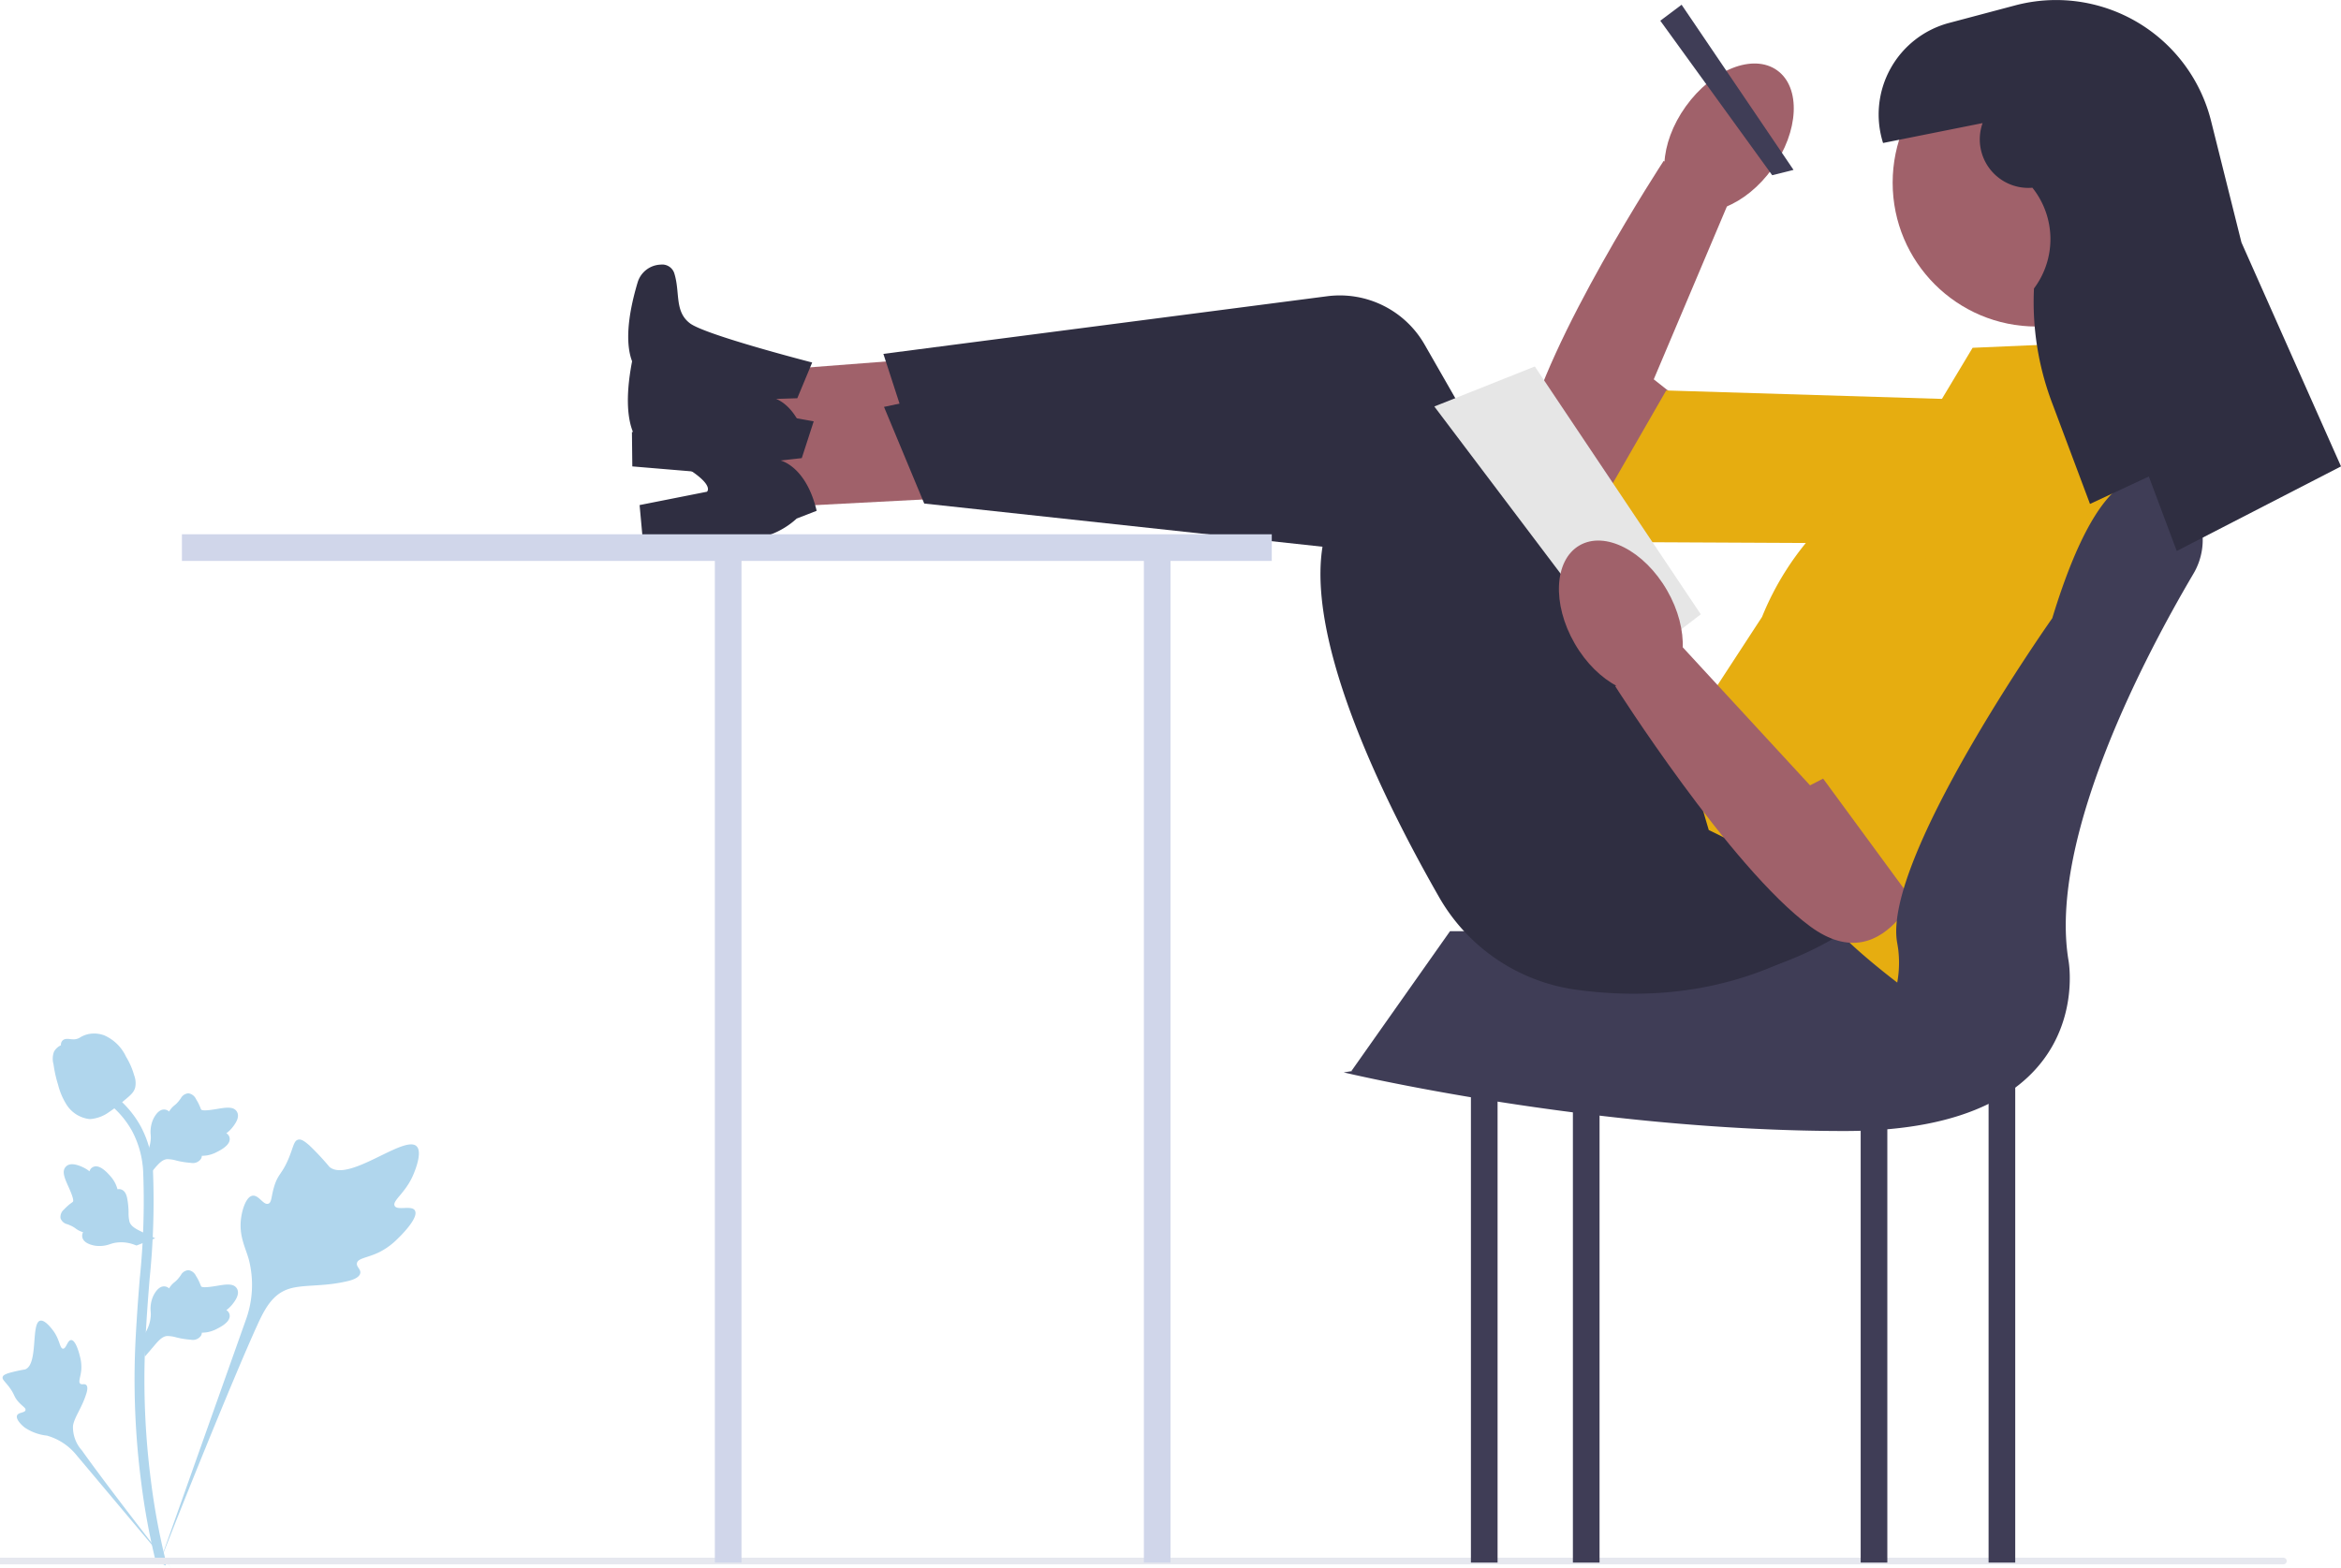 <svg xmlns="http://www.w3.org/2000/svg" width="241.736" height="162" viewBox="0 0 241.736 162">
  <g id="Group_2059" data-name="Group 2059" transform="translate(-787.856 -147)">
    <g id="Group_2051" data-name="Group 2051" transform="translate(788.12 253.753)">
      <path id="Path_377" data-name="Path 377" d="M66.9,297.961c-.342-.577-1.821.041-2.093-.482s1.1-1.316,1.889-3.131c.142-.327,1.034-2.39.373-3.026-1.252-1.206-6.982,3.772-8.987,2.143A26.792,26.792,0,0,0,56,291.235c-.53-.461-.85-.669-1.16-.592-.44.11-.475.7-.947,1.857-.708,1.736-1.126,1.632-1.538,3.017-.306,1.028-.236,1.626-.6,1.743-.51.165-.979-.926-1.624-.828s-1.057,1.37-1.183,2.321c-.236,1.784.419,2.962.782,4.2a10.549,10.549,0,0,1-.283,6.289l-9.022,25.42c1.992-5.216,7.759-19.515,10.183-24.829.7-1.534,1.472-3.09,3.058-3.7,1.527-.591,3.624-.238,6.3-.882.312-.075,1.179-.3,1.288-.805.09-.421-.42-.657-.341-1.051.105-.529,1.107-.536,2.339-1.147a7.289,7.289,0,0,0,1.875-1.383c.14-.133,2.226-2.131,1.77-2.9Z" transform="translate(-24.318 -279.677)" fill="#b0d6ed"/>
      <path id="Path_378" data-name="Path 378" d="M7.734,338.823c-.382,0-.505.906-.841.888s-.327-.921-.992-1.83c-.12-.164-.875-1.2-1.377-1.056-.953.266-.163,4.515-1.541,5.029a15.239,15.239,0,0,0-1.694.377c-.379.127-.574.224-.625.4-.073.248.206.435.638,1,.648.848.476,1.023,1.037,1.625.416.447.73.585.683.8-.066.3-.737.213-.875.558s.367.914.8,1.25a5.072,5.072,0,0,0,2.287.828,6.006,6.006,0,0,1,3,1.953L18.109,362.4c-1.985-2.483-7.339-9.439-9.248-12.161a3.583,3.583,0,0,1-.935-2.57c.15-.92.929-1.848,1.384-3.346.053-.175.195-.664-.024-.864-.181-.166-.443.016-.614-.136-.229-.2.057-.7.112-1.479a4.15,4.15,0,0,0-.138-1.319c-.025-.107-.4-1.707-.912-1.705h0Z" transform="translate(-0.651 -307.156)" fill="#b0d6ed"/>
      <path id="Path_379" data-name="Path 379" d="M36.6,332.882l-.23-2.053.105-.156a3.8,3.8,0,0,0,.737-2.089c0-.106,0-.212-.009-.32a3.211,3.211,0,0,1,.233-1.581c.156-.346.593-1.147,1.25-1.048a.744.744,0,0,1,.412.2l.047-.073a2.258,2.258,0,0,1,.523-.575,2.64,2.64,0,0,0,.438-.443c.085-.106.152-.2.208-.278a.964.964,0,0,1,.783-.514,1.029,1.029,0,0,1,.782.595,4.948,4.948,0,0,1,.454.9,1.55,1.55,0,0,0,.077.176c.135.2,1.23.013,1.643-.055.927-.155,1.729-.288,2.06.3.237.418.061.971-.539,1.688a3.351,3.351,0,0,1-.562.525.687.687,0,0,1,.33.431h0c.125.5-.3,1-1.271,1.484a3.416,3.416,0,0,1-1.017.363,4,4,0,0,1-.57.051.675.675,0,0,1-.084.3,1.015,1.015,0,0,1-1.057.425,8.286,8.286,0,0,1-1.5-.241,3.628,3.628,0,0,0-.945-.141c-.467.038-.827.411-1.249.9L36.6,332.882h0Z" transform="translate(-21.904 -299.506)" fill="#b0d6ed"/>
      <path id="Path_380" data-name="Path 380" d="M25.185,304.58l-1.927.743-.177-.062a3.8,3.8,0,0,0-2.208-.183c-.1.026-.2.058-.307.09a3.211,3.211,0,0,1-1.588.176c-.374-.063-1.26-.282-1.33-.943a.744.744,0,0,1,.09-.45l-.083-.026a2.258,2.258,0,0,1-.689-.36,2.641,2.641,0,0,0-.54-.311c-.124-.056-.231-.1-.321-.13a.964.964,0,0,1-.7-.627,1.029,1.029,0,0,1,.377-.908,4.946,4.946,0,0,1,.753-.667,1.557,1.557,0,0,0,.151-.119c.158-.181-.3-1.194-.47-1.576-.385-.858-.718-1.6-.236-2.068.344-.335.924-.305,1.769.093a3.351,3.351,0,0,1,.651.41.687.687,0,0,1,.333-.429h0c.45-.247,1.04.04,1.757.853a3.417,3.417,0,0,1,.609.892,4,4,0,0,1,.194.539.675.675,0,0,1,.316,0c.345.085.579.39.679.915a8.288,8.288,0,0,1,.147,1.508,3.628,3.628,0,0,0,.1.949c.155.442.608.7,1.183.981l1.459.707Z" transform="translate(-9.422 -283.425)" fill="#b0d6ed"/>
      <path id="Path_381" data-name="Path 381" d="M36.6,287.775l-.23-2.053.105-.156a3.8,3.8,0,0,0,.737-2.089c0-.106,0-.212-.009-.32a3.211,3.211,0,0,1,.233-1.581c.156-.346.593-1.147,1.25-1.048a.744.744,0,0,1,.412.2l.047-.073a2.258,2.258,0,0,1,.523-.575,2.643,2.643,0,0,0,.438-.443c.085-.106.152-.2.208-.278a.964.964,0,0,1,.783-.514,1.029,1.029,0,0,1,.782.595,4.947,4.947,0,0,1,.454.9,1.553,1.553,0,0,0,.077.176c.135.2,1.23.013,1.643-.055.927-.155,1.729-.288,2.06.3.237.418.061.971-.539,1.688a3.352,3.352,0,0,1-.562.525.687.687,0,0,1,.33.431h0c.125.5-.3,1-1.271,1.484a3.416,3.416,0,0,1-1.017.363,4,4,0,0,1-.57.051.675.675,0,0,1-.084.3,1.015,1.015,0,0,1-1.057.425,8.283,8.283,0,0,1-1.5-.241,3.628,3.628,0,0,0-.945-.141c-.467.038-.827.411-1.249.9L36.6,287.775h0Z" transform="translate(-21.904 -272.667)" fill="#b0d6ed"/>
      <path id="Path_382" data-name="Path 382" d="M33.524,327.983l-.43-.27-.1-.5.1.5-.5.057c-.008-.047-.035-.154-.076-.321a71.778,71.778,0,0,1-1.48-8.109,82.679,82.679,0,0,1-.67-9.384c-.047-3.162.1-5.555.223-7.479.091-1.451.2-2.833.309-4.179a78.136,78.136,0,0,0,.357-10.753A9.962,9.962,0,0,0,30.1,283.1a9.441,9.441,0,0,0-2.425-2.845l.632-.795a10.473,10.473,0,0,1,2.682,3.152,10.911,10.911,0,0,1,1.283,4.88,78.9,78.9,0,0,1-.359,10.886c-.107,1.341-.217,2.717-.307,4.162-.119,1.906-.267,4.279-.221,7.4a81.67,81.67,0,0,0,.662,9.269,70.64,70.64,0,0,0,1.46,8c.118.483.143.584.022.775h0Z" transform="translate(-16.728 -273.033)" fill="#b0d6ed"/>
      <path id="Path_383" data-name="Path 383" d="M17.363,272.424c-.042,0-.084,0-.126,0a3.245,3.245,0,0,1-2.379-1.537,7.1,7.1,0,0,1-.848-2.022,12.676,12.676,0,0,1-.467-2.1,2.057,2.057,0,0,1,.056-1.309,1.549,1.549,0,0,1,.715-.653.574.574,0,0,1,.04-.3c.173-.423.633-.368.882-.341a2.493,2.493,0,0,0,.452.028,1.275,1.275,0,0,0,.627-.211,2.822,2.822,0,0,1,.849-.334,3.026,3.026,0,0,1,1.6.127,4.447,4.447,0,0,1,2.265,2.207,7.749,7.749,0,0,1,.836,1.909,2.27,2.27,0,0,1,.114,1.267c-.125.485-.42.762-1.169,1.375a13.613,13.613,0,0,1-1.511,1.158,3.814,3.814,0,0,1-1.931.737h0Z" transform="translate(-8.281 -263.588)" fill="#b0d6ed"/>
    </g>
    <path id="Path_384" data-name="Path 384" d="M236.13,397.63h0a.34.34,0,0,1-.34.34H0v-.68H235.79A.34.34,0,0,1,236.13,397.63Z" transform="translate(787.856 -89.388)" fill="#e6e8ef"/>
    <g id="Group_2058" data-name="Group 2058" transform="translate(806.641 147.489)">
      <g id="Group_2052" data-name="Group 2052" transform="translate(138.482 3.572)">
        <path id="Path_385" data-name="Path 385" d="M399.108,78.12s-12.692,1.527-10.551-8.509,14.28-28.571,14.28-28.571l6.888,3.863L401.816,63.6l3.4,2.686Z" transform="translate(-388.313 -28.48)" fill="#a0616a"/>
        <path id="Path_386" data-name="Path 386" d="M449.2,100.736l-1.788,14.71-44.816-.219,9-15.643Z" transform="translate(-396.809 -63.313)" fill="#e6ad10"/>
        <ellipse id="Ellipse_31" data-name="Ellipse 31" cx="8.53" cy="5.503" rx="8.53" ry="5.503" transform="matrix(0.582, -0.813, 0.813, 0.582, 11.84, 13.871)" fill="#a0616a"/>
      </g>
      <rect id="Rectangle_1046" data-name="Rectangle 1046" width="63.838" height="2.752" transform="translate(186.56 160.914) rotate(-90)" fill="#3f3d56"/>
      <rect id="Rectangle_1047" data-name="Rectangle 1047" width="63.838" height="2.752" transform="translate(173.352 160.914) rotate(-90)" fill="#3f3d56"/>
      <rect id="Rectangle_1048" data-name="Rectangle 1048" width="104.011" height="2.752" transform="translate(99.334 160.914) rotate(-90)" fill="#d0d6ea"/>
      <rect id="Rectangle_1049" data-name="Rectangle 1049" width="63.838" height="2.752" transform="translate(143.635 160.914) rotate(-90)" fill="#3f3d56"/>
      <rect id="Rectangle_1050" data-name="Rectangle 1050" width="63.838" height="2.752" transform="translate(133.105 160.914) rotate(-90)" fill="#3f3d56"/>
      <path id="Path_387" data-name="Path 387" d="M407.87,237.5H354.734l-10.193,14.458,52.874,3.152Z" transform="translate(-223.787 -141.804)" fill="#3f3d56"/>
      <g id="Group_2054" data-name="Group 2054" transform="translate(46.082 26.85)">
        <g id="Group_2053" data-name="Group 2053">
          <path id="Path_388" data-name="Path 388" d="M213.665,99.957l.241-10.485-32.07,2.467-.164,7.105Z" transform="translate(-172.962 -80.575)" fill="#a0616a"/>
          <path id="Path_389" data-name="Path 389" d="M179.164,77.614,177.63,81.3l-2.2.07s2.579.79,3.3,5.477l-2.117.634a8.279,8.279,0,0,1-5.832,1.712l-10.188-.852-.039-3.552,7.041-.814s1.569-1.032-6.2-5.276c0,0-2.573-1.573-.259-9.343a2.578,2.578,0,0,1,2.393-1.859,1.308,1.308,0,0,1,1.421.971c.585,1.944-.007,3.881,1.6,5.095s12.617,4.045,12.617,4.045Z" transform="translate(-160.166 -67.503)" fill="#2f2e41"/>
        </g>
        <path id="Path_390" data-name="Path 390" d="M332.907,131.636s-11.065,18.82-36.1,15.428a19.348,19.348,0,0,1-14.187-9.568c-5.773-10.087-14.538-27.749-11.7-37.749l-42.347-8.082L225.236,81.38l45.831-5.953a10.09,10.09,0,0,1,10.056,4.992l22.325,38.989,6.655.727,22.8,11.5Z" transform="translate(-198.883 -72.167)" fill="#2f2e41"/>
      </g>
      <g id="Group_2056" data-name="Group 2056" transform="translate(46.05 31.7)">
        <g id="Group_2055" data-name="Group 2055" transform="translate(0 2.499)">
          <path id="Path_391" data-name="Path 391" d="M215.174,110.577l-.6-10.471L182.8,105.145l.408,7.1Z" transform="translate(-173.603 -94.25)" fill="#a0616a"/>
          <path id="Path_392" data-name="Path 392" d="M179.277,94.479l-1.232,3.8-2.19.247s2.634.58,3.726,5.194l-2.059.8a8.279,8.279,0,0,1-5.676,2.176l-10.223-.03-.325-3.537,6.953-1.378s1.481-1.155-6.6-4.76c0,0-2.691-1.361-1.01-9.292a2.578,2.578,0,0,1,2.235-2.045,1.308,1.308,0,0,1,1.494.854c.74,1.89.305,3.869,2.006,4.949S179.277,94.479,179.277,94.479Z" transform="translate(-160.087 -85.647)" fill="#2f2e41"/>
        </g>
        <path id="Path_393" data-name="Path 393" d="M336.76,130.751s-9.515,19.649-34.745,18.283a19.348,19.348,0,0,1-14.911-8.4c-6.565-9.59-16.723-26.489-14.7-36.686L229.548,99.3l-4.153-9.983L270.6,79.7a10.09,10.09,0,0,1,10.425,4.167l25.39,37.066,6.692.189Z" transform="translate(-198.945 -79.477)" fill="#2f2e41"/>
      </g>
      <path id="Path_394" data-name="Path 394" d="M425.52,1.206l-2.2,1.651,11.557,15.959,2.2-.55Z" transform="translate(-270.66 -1.206)" fill="#3f3d56"/>
      <path id="Path_395" data-name="Path 395" d="M458.886,87.9l12.657-.55,5.5,24.765s-11.557,43.476-25.315,41.825c0,0-8.53-6.329-8.53-8.53s-11.557-7.7-11.557-7.7l-2.752-9.356,8.255-12.657a29.479,29.479,0,0,1,14.308-15.409L458.886,87.9Z" transform="translate(-273.977 -52.464)" fill="#e6ad10"/>
      <path id="Path_396" data-name="Path 396" d="M158.924,136.271H46.382v2.752h55.032V242.484h2.752V139.023h54.757Z" transform="translate(-46.382 -81.57)" fill="#d0d6ea"/>
      <circle id="Ellipse_32" data-name="Ellipse 32" cx="14.859" cy="14.859" r="14.859" transform="translate(176.654 3.521)" fill="#a0616a"/>
      <path id="Path_397" data-name="Path 397" d="M376.085,93.468,365.707,97.6l20.362,26.966,7.154-5.5Z" transform="translate(-236.381 -56.102)" fill="#e6e6e6"/>
      <g id="Group_2057" data-name="Group 2057" transform="translate(139.557 46.171)">
        <path id="Path_398" data-name="Path 398" d="M444.051,186.837s-3.852,12.189-12.107,6.095-20.121-24.806-20.121-24.806l6.363-4.678,13.758,14.924,3.852-1.991Z" transform="translate(-403.377 -143.911)" fill="#a0616a"/>
        <path id="Path_399" data-name="Path 399" d="M479.666,115.21l12.657,7.7-18.711,40.724L461.5,147.128Z" transform="translate(-432.938 -115.21)" fill="#e6ad10"/>
        <ellipse id="Ellipse_33" data-name="Ellipse 33" cx="5.503" cy="8.53" rx="5.503" ry="8.53" transform="translate(0 12.425) rotate(-30)" fill="#a0616a"/>
      </g>
      <path id="Path_400" data-name="Path 400" d="M415.774,136.1c3.813-12.5,7.906-16.458,12.208-13.981a6.868,6.868,0,0,1,2.341,9.432c-4.892,8.3-14.973,27.308-12.873,39.908,0,0,3.3,17.61-23.114,17.61s-51.73-6.054-51.73-6.054l13.758-2.2,31.288,2.235a11.4,11.4,0,0,0,12.218-12.709q-.047-.352-.112-.711C398.19,161,415.774,136.1,415.774,136.1Z" transform="translate(-222.637 -72.733)" fill="#3f3d56"/>
    </g>
    <path id="Path_401" data-name="Path 401" d="M489.73,12.709a5.013,5.013,0,0,0,5.054,6.688l.086-.006h0a8.5,8.5,0,0,1,.163,10.406h0a29.416,29.416,0,0,0,1.839,11.733l3.946,10.523,6.075-2.835,2.883,7.695,16.962-8.738-10.28-23.13L513.321,12.5A16.492,16.492,0,0,0,493.088.557L486.264,2.37a9.778,9.778,0,0,0-6.814,12.4h0l10.28-2.056" transform="translate(502.855 147)" fill="#2f2e41"/>
  </g>
</svg>
